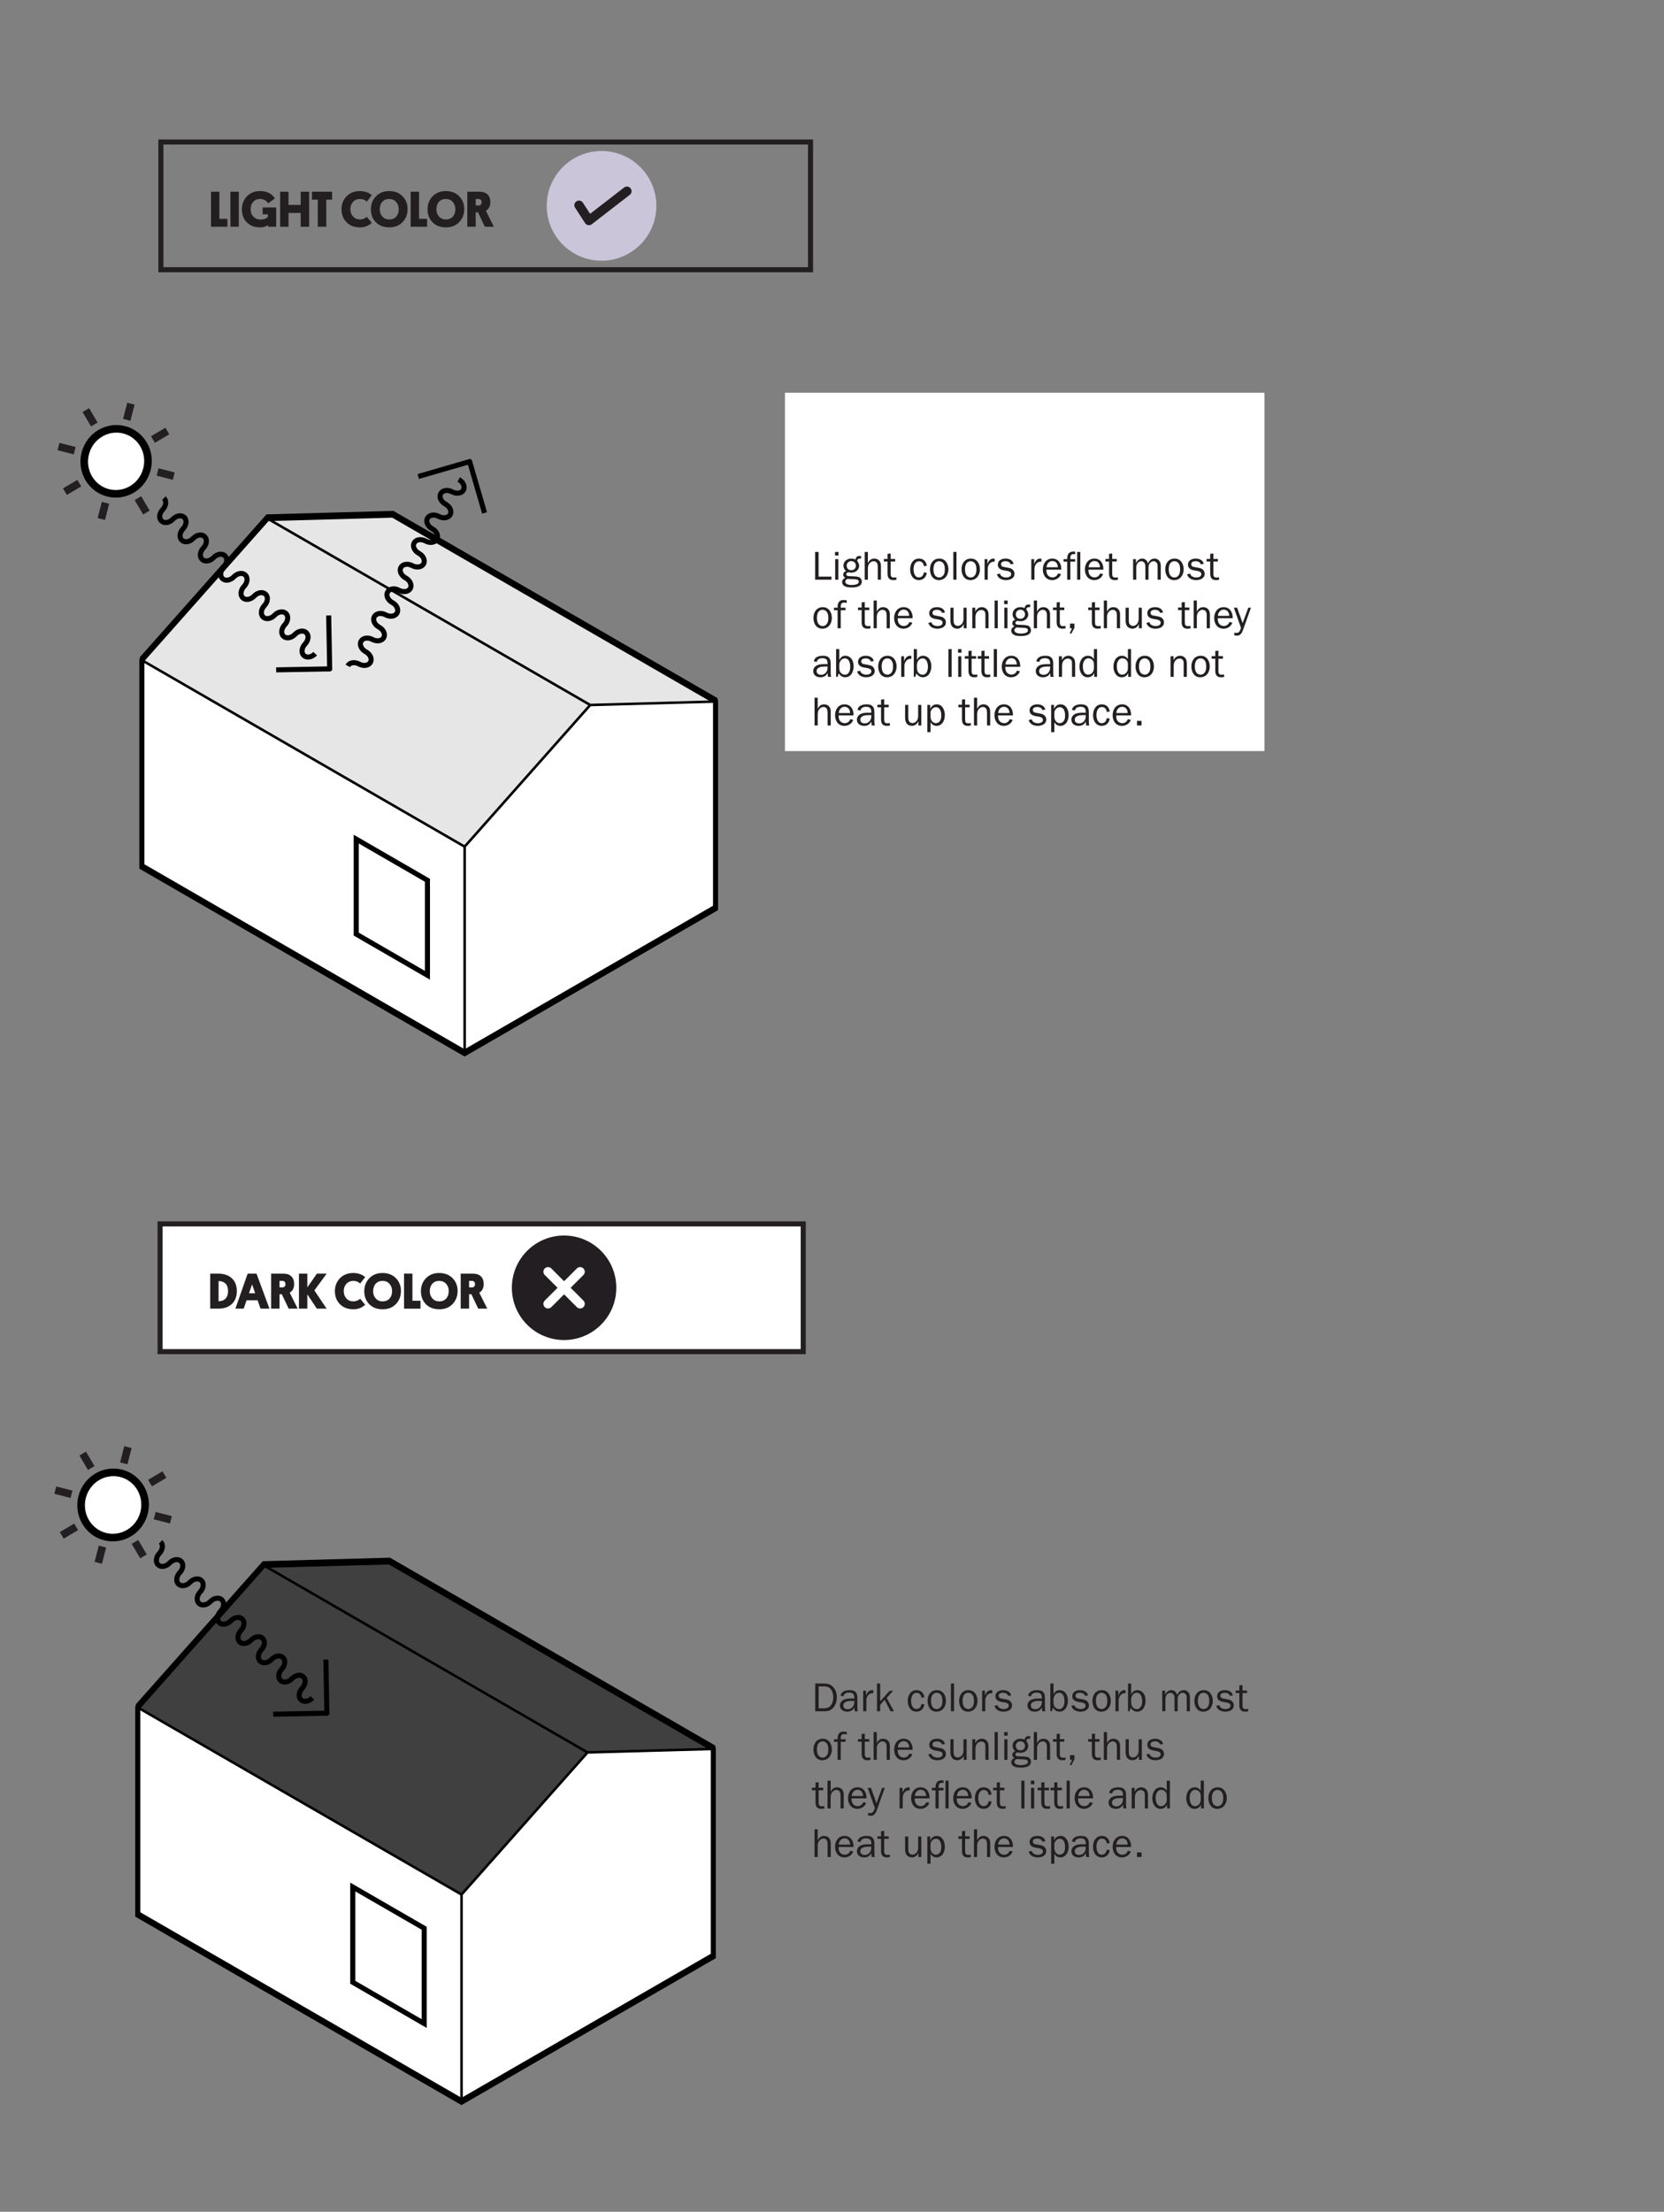<?xml version="1.0" encoding="UTF-8"?>
<svg xmlns="http://www.w3.org/2000/svg" xmlns:xlink="http://www.w3.org/1999/xlink" width="329pt" height="437pt" viewBox="0 0 329 437" version="1.2">
<rect x="0" y="0" width="329" height="437" fill="#808080" stroke="none"/>
<defs>
<g>
<symbol overflow="visible" id="glyph0-0">
<path style="stroke:none;" d="M 0 0 L 4 0 L 4 -5.594 L 0 -5.594 Z M 2 -3.156 L 0.641 -5.203 L 3.359 -5.203 Z M 2.234 -2.797 L 3.594 -4.844 L 3.594 -0.766 Z M 0.641 -0.406 L 2 -2.438 L 3.359 -0.406 Z M 0.406 -4.844 L 1.766 -2.797 L 0.406 -0.766 Z M 0.406 -4.844 "/>
</symbol>
<symbol overflow="visible" id="glyph0-1">
<path style="stroke:none;" d="M 0.688 0 L 2.641 0 C 3.391 0 3.953 -0.25 4.406 -0.875 C 4.797 -1.422 4.969 -2.094 4.969 -2.766 C 4.969 -3.469 4.781 -4.156 4.297 -4.719 C 3.781 -5.328 3.203 -5.484 2.422 -5.484 L 0.688 -5.484 Z M 1.375 -0.578 L 1.375 -4.906 L 2.375 -4.906 C 2.953 -4.906 3.391 -4.828 3.766 -4.359 C 4.125 -3.906 4.266 -3.312 4.266 -2.766 C 4.266 -2.266 4.141 -1.703 3.875 -1.281 C 3.516 -0.734 3.016 -0.578 2.375 -0.578 Z M 1.375 -0.578 "/>
</symbol>
<symbol overflow="visible" id="glyph0-2">
<path style="stroke:none;" d="M 3.141 -1.781 C 3.141 -1.062 2.625 -0.406 1.859 -0.406 C 1.406 -0.406 0.969 -0.609 0.969 -1.125 C 0.969 -1.953 1.984 -2.047 2.625 -2.047 L 3.141 -2.047 Z M 2.609 -2.516 C 2.109 -2.516 1.516 -2.5 1.062 -2.281 C 0.609 -2.078 0.297 -1.641 0.297 -1.156 C 0.297 -0.344 0.953 0.078 1.719 0.078 C 2.375 0.078 2.859 -0.172 3.141 -0.766 L 3.219 0 L 3.844 0 C 3.766 -0.266 3.75 -0.562 3.75 -0.859 L 3.75 -2.438 C 3.75 -2.891 3.75 -3.406 3.422 -3.766 C 3.109 -4.125 2.609 -4.172 2.172 -4.172 C 1.422 -4.172 0.531 -3.906 0.422 -3.062 L 1 -2.953 C 1.109 -3.516 1.594 -3.688 2.109 -3.688 C 2.828 -3.688 3.141 -3.406 3.141 -2.703 L 3.141 -2.516 Z M 2.609 -2.516 "/>
</symbol>
<symbol overflow="visible" id="glyph0-3">
<path style="stroke:none;" d="M 0.578 -4.062 L 0.578 0 L 1.203 0 L 1.203 -2.047 C 1.203 -2.375 1.234 -2.625 1.406 -2.922 C 1.625 -3.328 1.969 -3.562 2.453 -3.562 L 2.578 -3.562 L 2.578 -4.156 L 2.344 -4.172 C 1.688 -4.172 1.344 -3.656 1.156 -3.109 L 1.141 -3.109 L 1.141 -4.062 Z M 0.578 -4.062 "/>
</symbol>
<symbol overflow="visible" id="glyph0-4">
<path style="stroke:none;" d="M 3.938 0 L 2.5 -2.625 L 3.766 -4.047 L 3.094 -4.047 L 1.219 -1.969 L 1.219 -5.484 L 0.594 -5.484 L 0.594 0 L 1.219 0 L 1.219 -1.25 L 2.094 -2.266 L 3.266 0 Z M 3.938 0 "/>
</symbol>
<symbol overflow="visible" id="glyph0-5">
<path style="stroke:none;" d=""/>
</symbol>
<symbol overflow="visible" id="glyph0-6">
<path style="stroke:none;" d="M 2.984 -1.453 C 2.891 -0.891 2.594 -0.453 1.984 -0.453 C 1.141 -0.453 0.938 -1.422 0.938 -2.078 C 0.938 -2.75 1.172 -3.641 2.031 -3.641 C 2.609 -3.641 2.938 -3.188 2.984 -2.656 L 3.562 -2.766 C 3.438 -3.594 2.891 -4.172 2.016 -4.172 C 0.797 -4.172 0.266 -3.094 0.266 -2.031 C 0.266 -0.969 0.797 0.078 2 0.078 C 2.875 0.078 3.422 -0.516 3.562 -1.344 Z M 2.984 -1.453 "/>
</symbol>
<symbol overflow="visible" id="glyph0-7">
<path style="stroke:none;" d="M 0.344 -2.062 C 0.344 -0.984 0.875 0.078 2.094 0.078 C 3.328 0.078 3.984 -0.922 3.984 -2.062 C 3.984 -3.125 3.391 -4.172 2.203 -4.172 C 0.969 -4.172 0.344 -3.188 0.344 -2.062 Z M 1.031 -2.062 C 1.031 -2.391 1.078 -2.781 1.234 -3.078 C 1.406 -3.438 1.766 -3.656 2.156 -3.656 C 2.5 -3.656 2.844 -3.469 3.031 -3.172 C 3.234 -2.844 3.281 -2.453 3.281 -2.062 C 3.281 -1.719 3.25 -1.344 3.094 -1.031 C 2.891 -0.656 2.562 -0.438 2.156 -0.438 C 1.781 -0.438 1.438 -0.641 1.266 -0.953 C 1.094 -1.266 1.031 -1.703 1.031 -2.062 Z M 1.031 -2.062 "/>
</symbol>
<symbol overflow="visible" id="glyph0-8">
<path style="stroke:none;" d="M 1.266 0 L 1.266 -5.484 L 0.641 -5.484 L 0.641 0 Z M 1.266 0 "/>
</symbol>
<symbol overflow="visible" id="glyph0-9">
<path style="stroke:none;" d="M 0.344 -1.078 C 0.547 -0.25 1.344 0.078 2.125 0.078 C 2.922 0.078 3.812 -0.25 3.812 -1.172 C 3.812 -1.547 3.641 -1.875 3.328 -2.094 C 3.078 -2.266 2.781 -2.312 2.484 -2.375 L 1.891 -2.484 C 1.531 -2.531 1.156 -2.625 1.156 -3.078 C 1.156 -3.516 1.656 -3.656 2.031 -3.656 C 2.484 -3.656 2.906 -3.469 3.062 -3.031 L 3.641 -3.141 C 3.438 -3.891 2.766 -4.172 2.031 -4.172 C 1.281 -4.172 0.516 -3.812 0.516 -2.969 C 0.516 -2.25 1.078 -1.969 1.703 -1.844 L 2.375 -1.734 C 2.719 -1.656 3.156 -1.547 3.156 -1.109 C 3.156 -0.594 2.609 -0.438 2.172 -0.438 C 1.688 -0.438 1.047 -0.641 0.953 -1.203 Z M 0.344 -1.078 "/>
</symbol>
<symbol overflow="visible" id="glyph0-10">
<path style="stroke:none;" d="M 3.297 -1.984 C 3.297 -1.312 3.062 -0.422 2.234 -0.422 C 1.891 -0.422 1.547 -0.609 1.359 -0.891 C 1.188 -1.125 1.125 -1.438 1.125 -1.844 L 1.125 -2.344 C 1.125 -3.016 1.594 -3.656 2.234 -3.656 C 3.094 -3.656 3.297 -2.656 3.297 -1.984 Z M 1.031 -0.703 C 1.281 -0.234 1.75 0.078 2.281 0.078 C 3.484 0.078 3.969 -1.062 3.969 -2.094 C 3.969 -2.562 3.859 -3.109 3.594 -3.5 C 3.312 -3.906 2.844 -4.172 2.344 -4.172 C 1.766 -4.172 1.406 -3.875 1.156 -3.391 L 1.125 -3.391 L 1.125 -5.484 L 0.5 -5.484 L 0.5 0 L 0.797 0 Z M 1.031 -0.703 "/>
</symbol>
<symbol overflow="visible" id="glyph0-11">
<path style="stroke:none;" d="M 0.547 -4.062 L 0.547 0 L 1.172 0 L 1.172 -2.328 C 1.172 -2.656 1.203 -2.984 1.422 -3.25 C 1.578 -3.469 1.875 -3.656 2.156 -3.656 C 2.422 -3.656 2.688 -3.5 2.828 -3.266 C 2.953 -3.062 2.969 -2.797 2.969 -2.578 L 2.969 0 L 3.594 0 L 3.594 -2.188 C 3.594 -2.578 3.578 -2.875 3.812 -3.203 C 4 -3.469 4.281 -3.656 4.594 -3.656 C 4.875 -3.656 5.141 -3.5 5.281 -3.234 C 5.406 -2.984 5.391 -2.703 5.391 -2.422 L 5.391 0 L 6.016 0 L 6.016 -2.422 C 6.016 -2.797 6.031 -3.25 5.828 -3.578 C 5.609 -3.938 5.219 -4.172 4.797 -4.172 C 4.172 -4.172 3.719 -3.766 3.484 -3.203 C 3.359 -3.766 2.938 -4.172 2.344 -4.172 C 1.781 -4.172 1.344 -3.766 1.125 -3.281 L 1.109 -3.281 L 1.109 -4.062 Z M 0.547 -4.062 "/>
</symbol>
<symbol overflow="visible" id="glyph0-12">
<path style="stroke:none;" d="M 2.5 -0.469 L 2.016 -0.422 C 1.5 -0.422 1.375 -0.672 1.375 -1.141 L 1.375 -3.594 L 2.266 -3.594 L 2.266 -4.094 L 1.375 -4.094 L 1.375 -5.172 L 0.75 -5.109 L 0.75 -4.094 L 0.031 -4.094 L 0.031 -3.594 L 0.75 -3.594 L 0.75 -1.25 C 0.75 -0.438 1.016 0.078 1.891 0.078 L 2.5 0.031 Z M 2.5 -0.469 "/>
</symbol>
<symbol overflow="visible" id="glyph0-13">
<path style="stroke:none;" d="M 2.375 -4.062 L 1.422 -4.062 C 1.422 -4.578 1.406 -5.078 2.094 -5.078 C 2.266 -5.078 2.438 -5.047 2.609 -5.016 L 2.609 -5.516 C 2.344 -5.562 2.047 -5.578 1.875 -5.578 C 1.031 -5.578 0.766 -4.859 0.797 -4.062 L 0.078 -4.062 L 0.078 -3.562 L 0.797 -3.562 L 0.797 0 L 1.422 0 L 1.422 -3.562 L 2.375 -3.562 Z M 2.375 -4.062 "/>
</symbol>
<symbol overflow="visible" id="glyph0-14">
<path style="stroke:none;" d="M 3.766 0 L 3.766 -2.375 C 3.766 -2.812 3.797 -3.203 3.547 -3.594 C 3.312 -3.969 2.906 -4.172 2.469 -4.172 C 1.844 -4.172 1.469 -3.859 1.203 -3.312 L 1.188 -3.312 L 1.188 -5.484 L 0.562 -5.484 L 0.562 0 L 1.188 0 L 1.188 -2.094 C 1.188 -2.516 1.219 -2.891 1.5 -3.219 C 1.703 -3.469 2 -3.656 2.312 -3.656 C 2.641 -3.656 2.938 -3.484 3.047 -3.172 C 3.141 -2.938 3.141 -2.609 3.141 -2.375 L 3.141 0 Z M 3.766 0 "/>
</symbol>
<symbol overflow="visible" id="glyph0-15">
<path style="stroke:none;" d="M 3.297 -1.234 C 3.125 -0.75 2.734 -0.453 2.203 -0.453 C 1.781 -0.453 1.359 -0.688 1.172 -1.062 C 1.016 -1.375 1 -1.656 1 -1.984 L 3.953 -1.984 C 3.984 -3.109 3.438 -4.172 2.172 -4.172 C 0.953 -4.172 0.297 -3.156 0.297 -2.031 C 0.297 -0.891 0.922 0.078 2.156 0.078 C 2.938 0.078 3.641 -0.375 3.891 -1.109 Z M 1.031 -2.453 C 1.062 -3.094 1.5 -3.688 2.172 -3.688 C 2.891 -3.688 3.266 -3.125 3.266 -2.453 Z M 1.031 -2.453 "/>
</symbol>
<symbol overflow="visible" id="glyph0-16">
<path style="stroke:none;" d="M 3.75 -4.062 L 3.125 -4.062 L 3.125 -1.906 C 3.125 -1.516 3.062 -1.188 2.812 -0.875 C 2.594 -0.609 2.297 -0.469 1.969 -0.469 C 1.719 -0.469 1.438 -0.625 1.312 -0.844 C 1.188 -1.062 1.172 -1.359 1.172 -1.594 L 1.172 -4.062 L 0.547 -4.062 L 0.547 -1.594 C 0.547 -1.172 0.594 -0.719 0.875 -0.375 C 1.125 -0.062 1.516 0.078 1.906 0.078 C 2.469 0.078 2.953 -0.297 3.156 -0.812 L 3.172 -0.812 L 3.172 0 L 3.75 0 Z M 3.75 -4.062 "/>
</symbol>
<symbol overflow="visible" id="glyph0-17">
<path style="stroke:none;" d="M 1.141 -4.062 L 0.547 -4.062 L 0.547 0 L 1.172 0 L 1.172 -2.125 C 1.172 -2.531 1.234 -2.906 1.5 -3.219 C 1.719 -3.484 2.016 -3.625 2.344 -3.625 C 2.594 -3.625 2.891 -3.5 3.031 -3.266 C 3.156 -3.062 3.141 -2.75 3.141 -2.516 L 3.141 0 L 3.766 0 L 3.766 -2.25 C 3.766 -2.641 3.781 -3.188 3.578 -3.531 C 3.312 -3.953 2.906 -4.172 2.422 -4.172 C 1.844 -4.172 1.391 -3.812 1.156 -3.312 L 1.141 -3.312 Z M 1.141 -4.062 "/>
</symbol>
<symbol overflow="visible" id="glyph0-18">
<path style="stroke:none;" d="M 1.266 -4.062 L 0.641 -4.062 L 0.641 0 L 1.266 0 Z M 1.297 -5.484 L 0.609 -5.484 L 0.609 -4.781 L 1.297 -4.781 Z M 1.297 -5.484 "/>
</symbol>
<symbol overflow="visible" id="glyph0-19">
<path style="stroke:none;" d="M 0.359 -2.781 C 0.359 -2.344 0.531 -1.984 0.875 -1.719 C 0.547 -1.562 0.312 -1.391 0.312 -0.984 C 0.312 -0.688 0.484 -0.5 0.719 -0.344 C 0.328 -0.203 0.094 0.062 0.094 0.484 C 0.094 0.922 0.406 1.219 0.797 1.375 C 1.141 1.516 1.609 1.531 1.984 1.531 C 2.766 1.531 3.984 1.406 3.984 0.375 C 3.984 -0.031 3.75 -0.391 3.375 -0.531 C 3.047 -0.641 2.531 -0.656 2.172 -0.672 C 1.891 -0.688 1.5 -0.672 1.219 -0.734 C 1.047 -0.781 0.906 -0.891 0.906 -1.078 C 0.906 -1.281 1.156 -1.453 1.344 -1.453 C 1.5 -1.453 1.719 -1.391 1.891 -1.391 C 2.266 -1.391 2.625 -1.484 2.922 -1.703 C 3.234 -1.938 3.453 -2.312 3.453 -2.719 C 3.453 -3.094 3.297 -3.453 3.062 -3.719 C 3.125 -4.141 3.406 -4.188 3.781 -4.188 L 3.844 -4.188 L 3.828 -4.688 L 3.672 -4.703 C 3.125 -4.703 2.844 -4.562 2.734 -3.984 C 2.484 -4.109 2.188 -4.172 1.906 -4.172 C 1.094 -4.172 0.359 -3.656 0.359 -2.781 Z M 1 -2.781 C 1 -3.297 1.391 -3.672 1.906 -3.672 C 2.406 -3.672 2.812 -3.297 2.812 -2.781 C 2.812 -2.234 2.453 -1.875 1.906 -1.875 C 1.359 -1.875 1 -2.219 1 -2.781 Z M 0.719 0.391 C 0.719 0.109 0.906 -0.047 1.156 -0.156 C 1.594 -0.109 2.281 -0.109 2.531 -0.094 C 2.953 -0.078 3.391 0 3.391 0.391 C 3.391 0.641 3.266 0.766 3.047 0.875 C 2.766 1 2.297 1.047 1.984 1.047 C 1.578 1.047 0.719 0.953 0.719 0.391 Z M 0.719 0.391 "/>
</symbol>
<symbol overflow="visible" id="glyph0-20">
<path style="stroke:none;" d="M 1.703 -0.922 L 0.828 -0.922 L 0.828 0 L 1.234 0 L 0.766 1.031 L 1.109 1.031 L 1.703 -0.094 Z M 1.703 -0.922 "/>
</symbol>
<symbol overflow="visible" id="glyph0-21">
<path style="stroke:none;" d="M 3.406 -4.062 L 2.875 -4.062 L 1.766 -1.016 L 0.672 -4.062 L 0.031 -4.062 L 1.438 -0.078 C 1.266 0.406 1.156 0.922 0.516 0.922 C 0.391 0.922 0.234 0.906 0.109 0.875 L 0.109 1.375 C 0.25 1.422 0.406 1.453 0.562 1.453 C 0.922 1.453 1.141 1.406 1.391 1.141 C 1.609 0.906 1.703 0.688 1.812 0.391 Z M 3.406 -4.062 "/>
</symbol>
<symbol overflow="visible" id="glyph0-22">
<path style="stroke:none;" d="M 1.422 -4.062 C 1.406 -4.5 1.422 -5.062 2.031 -5.062 C 2.156 -5.062 2.25 -5.047 2.375 -5.031 L 2.375 -5.516 C 2.25 -5.547 2.125 -5.562 2.016 -5.562 C 1.062 -5.562 0.766 -4.875 0.797 -4.062 L 0.078 -4.062 L 0.078 -3.562 L 0.797 -3.562 L 0.797 0 L 1.422 0 L 1.422 -3.562 L 2.375 -3.562 L 2.375 -4.062 Z M 3.391 0 L 3.391 -5.484 L 2.766 -5.484 L 2.766 0 Z M 3.391 0 "/>
</symbol>
<symbol overflow="visible" id="glyph0-23">
<path style="stroke:none;" d="M 3.156 -1.766 C 3.156 -1.453 3.109 -1.188 2.922 -0.922 C 2.719 -0.641 2.391 -0.438 2.031 -0.438 C 1.156 -0.438 0.969 -1.438 0.969 -2.109 C 0.969 -2.469 1.031 -2.844 1.219 -3.156 C 1.391 -3.453 1.688 -3.672 2.047 -3.672 C 2.391 -3.672 2.75 -3.5 2.953 -3.219 C 3.125 -2.969 3.156 -2.688 3.156 -2.406 Z M 3.156 -3.516 C 2.875 -3.922 2.5 -4.172 1.984 -4.172 C 0.812 -4.172 0.297 -3.047 0.297 -2.031 C 0.297 -1.531 0.406 -1.031 0.688 -0.609 C 0.984 -0.172 1.391 0.078 1.922 0.078 C 2.531 0.078 2.938 -0.203 3.203 -0.719 L 3.219 -0.719 L 3.219 0 L 3.781 0 L 3.781 -5.484 L 3.156 -5.484 Z M 3.156 -3.516 "/>
</symbol>
<symbol overflow="visible" id="glyph0-24">
<path style="stroke:none;" d="M 3.375 -2.047 C 3.375 -1.688 3.344 -1.25 3.156 -0.938 C 2.984 -0.656 2.656 -0.453 2.312 -0.453 C 1.719 -0.453 1.25 -1.031 1.25 -1.719 L 1.25 -2.625 C 1.359 -3.125 1.766 -3.609 2.312 -3.609 C 3.156 -3.609 3.375 -2.703 3.375 -2.047 Z M 1.25 -0.641 C 1.531 -0.172 1.906 0.078 2.469 0.078 C 3.016 0.078 3.469 -0.234 3.75 -0.688 C 3.984 -1.094 4.078 -1.594 4.078 -2.062 C 4.078 -3.047 3.594 -4.172 2.469 -4.172 C 1.859 -4.172 1.422 -3.812 1.203 -3.281 L 1.188 -3.281 L 1.188 -4.062 L 0.625 -4.062 L 0.625 1.328 L 1.25 1.328 Z M 1.25 -0.641 "/>
</symbol>
<symbol overflow="visible" id="glyph0-25">
<path style="stroke:none;" d="M 1.688 -0.906 L 0.797 -0.906 L 0.797 0 L 1.688 0 Z M 1.688 -0.906 "/>
</symbol>
<symbol overflow="visible" id="glyph0-26">
<path style="stroke:none;" d="M 3.906 -0.609 L 1.359 -0.609 L 1.359 -5.484 L 0.672 -5.484 L 0.672 0 L 3.906 0 Z M 3.906 -0.609 "/>
</symbol>
<symbol overflow="visible" id="glyph1-0">
<path style="stroke:none;" d=""/>
</symbol>
<symbol overflow="visible" id="glyph1-1">
<path style="stroke:none;" d="M 3.656 0 L 0.406 0 L 0.406 -6.922 L 2.062 -6.922 L 2.062 -1.562 L 3.656 -1.562 Z M 3.656 0 "/>
</symbol>
<symbol overflow="visible" id="glyph1-2">
<path style="stroke:none;" d="M 2.062 -6.922 L 2.062 0 L 0.406 0 L 0.406 -6.922 Z M 2.062 -6.922 "/>
</symbol>
<symbol overflow="visible" id="glyph1-3">
<path style="stroke:none;" d="M 6.984 -3.812 L 6.984 0 L 5.375 0 L 5.375 -0.344 C 4.988 -0.031 4.461 0.125 3.797 0.125 C 2.723 0.125 1.852 -0.203 1.188 -0.859 C 0.531 -1.516 0.203 -2.383 0.203 -3.469 C 0.203 -4.457 0.531 -5.301 1.188 -6 C 1.852 -6.695 2.723 -7.047 3.797 -7.047 C 5.141 -7.047 6.117 -6.562 6.734 -5.594 L 5.406 -4.641 C 5.008 -5.203 4.469 -5.484 3.781 -5.484 C 3.227 -5.484 2.781 -5.297 2.438 -4.922 C 2.102 -4.547 1.938 -4.062 1.938 -3.469 C 1.938 -2.852 2.117 -2.359 2.484 -1.984 C 2.848 -1.609 3.312 -1.422 3.875 -1.422 C 4.52 -1.422 5.008 -1.598 5.344 -1.953 L 5.344 -2.453 L 4.312 -2.453 L 4.312 -3.812 Z M 6.984 -3.812 "/>
</symbol>
<symbol overflow="visible" id="glyph1-4">
<path style="stroke:none;" d="M 6.141 -6.922 L 6.141 0 L 4.469 0 L 4.469 -2.734 L 2.062 -2.734 L 2.062 0 L 0.406 0 L 0.406 -6.922 L 2.062 -6.922 L 2.062 -4.312 L 4.469 -4.312 L 4.469 -6.922 Z M 6.141 -6.922 "/>
</symbol>
<symbol overflow="visible" id="glyph1-5">
<path style="stroke:none;" d="M 4.141 -5.359 L 2.984 -5.359 L 2.984 0 L 1.312 0 L 1.312 -5.359 L 0.156 -5.359 L 0.156 -6.922 L 4.141 -6.922 Z M 4.141 -5.359 "/>
</symbol>
<symbol overflow="visible" id="glyph1-6">
<path style="stroke:none;" d=""/>
</symbol>
<symbol overflow="visible" id="glyph1-7">
<path style="stroke:none;" d="M 5.203 -1.953 L 6.188 -0.766 C 5.551 -0.172 4.781 0.125 3.875 0.125 C 2.75 0.125 1.852 -0.211 1.188 -0.891 C 0.531 -1.566 0.203 -2.422 0.203 -3.453 C 0.203 -4.473 0.535 -5.328 1.203 -6.016 C 1.879 -6.703 2.758 -7.047 3.844 -7.047 C 4.781 -7.047 5.562 -6.773 6.188 -6.234 L 5.203 -4.969 C 4.816 -5.312 4.375 -5.484 3.875 -5.484 C 3.281 -5.484 2.812 -5.289 2.469 -4.906 C 2.125 -4.531 1.953 -4.047 1.953 -3.453 C 1.953 -2.879 2.129 -2.398 2.484 -2.016 C 2.836 -1.629 3.301 -1.438 3.875 -1.438 C 4.352 -1.438 4.797 -1.609 5.203 -1.953 Z M 5.203 -1.953 "/>
</symbol>
<symbol overflow="visible" id="glyph1-8">
<path style="stroke:none;" d="M 0.203 -3.453 C 0.203 -4.473 0.535 -5.328 1.203 -6.016 C 1.867 -6.703 2.734 -7.047 3.797 -7.047 C 4.898 -7.047 5.785 -6.707 6.453 -6.031 C 7.117 -5.363 7.453 -4.516 7.453 -3.484 C 7.453 -2.453 7.117 -1.594 6.453 -0.906 C 5.797 -0.219 4.926 0.125 3.844 0.125 C 2.738 0.125 1.852 -0.207 1.188 -0.875 C 0.531 -1.551 0.203 -2.41 0.203 -3.453 Z M 1.953 -3.453 C 1.953 -2.879 2.125 -2.398 2.469 -2.016 C 2.812 -1.629 3.266 -1.438 3.828 -1.438 C 4.41 -1.438 4.867 -1.625 5.203 -2 C 5.535 -2.383 5.703 -2.867 5.703 -3.453 C 5.703 -4.035 5.531 -4.52 5.188 -4.906 C 4.852 -5.289 4.395 -5.484 3.812 -5.484 C 3.227 -5.484 2.77 -5.289 2.438 -4.906 C 2.113 -4.531 1.953 -4.047 1.953 -3.453 Z M 1.953 -3.453 "/>
</symbol>
<symbol overflow="visible" id="glyph1-9">
<path style="stroke:none;" d="M 4.953 -4.859 C 4.953 -4.078 4.66 -3.508 4.078 -3.156 L 5.656 0 L 3.875 0 L 2.516 -2.844 L 2.062 -2.844 L 2.062 0 L 0.406 0 L 0.406 -6.922 L 2.781 -6.922 C 3.5 -6.922 4.039 -6.738 4.406 -6.375 C 4.77 -6.02 4.953 -5.516 4.953 -4.859 Z M 2.641 -5.484 L 2.062 -5.484 L 2.062 -4.203 L 2.641 -4.203 C 2.828 -4.203 2.973 -4.258 3.078 -4.375 C 3.18 -4.488 3.234 -4.645 3.234 -4.844 C 3.234 -5.039 3.18 -5.195 3.078 -5.312 C 2.973 -5.426 2.828 -5.484 2.641 -5.484 Z M 2.641 -5.484 "/>
</symbol>
<symbol overflow="visible" id="glyph1-10">
<path style="stroke:none;" d="M 0.406 -6.922 L 1.984 -6.922 C 3.129 -6.922 4.031 -6.613 4.688 -6 C 5.344 -5.395 5.672 -4.551 5.672 -3.469 C 5.672 -2.395 5.344 -1.547 4.688 -0.922 C 4.031 -0.305 3.129 0 1.984 0 L 0.406 0 Z M 2.062 -5.453 L 2.062 -1.469 C 2.633 -1.457 3.086 -1.625 3.422 -1.969 C 3.766 -2.312 3.938 -2.812 3.938 -3.469 C 3.938 -4.125 3.77 -4.617 3.438 -4.953 C 3.102 -5.285 2.645 -5.453 2.062 -5.453 Z M 2.062 -5.453 "/>
</symbol>
<symbol overflow="visible" id="glyph1-11">
<path style="stroke:none;" d="M 4.891 0 L 4.312 -1.656 L 2.125 -1.656 L 1.562 0 L -0.078 0 L 2.344 -6.922 L 4.094 -6.922 L 6.656 0 Z M 3.219 -4.797 L 2.609 -3.047 L 3.828 -3.047 Z M 3.219 -4.797 "/>
</symbol>
<symbol overflow="visible" id="glyph1-12">
<path style="stroke:none;" d="M 2.062 -6.922 L 2.062 -4.203 L 3.953 -6.922 L 5.891 -6.922 L 3.453 -3.609 L 5.875 0 L 3.938 0 L 2.062 -2.828 L 2.062 0 L 0.406 0 L 0.406 -6.922 Z M 2.062 -6.922 "/>
</symbol>
</g>
<filter id="alpha" filterUnits="objectBoundingBox" x="0%" y="0%" width="100%" height="100%">
  <feColorMatrix type="matrix" in="SourceGraphic" values="0 0 0 0 1 0 0 0 0 1 0 0 0 0 1 0 0 0 1 0"/>
</filter>
<mask id="mask0">
  <g filter="url(#alpha)">
<rect x="0" y="0" width="699" height="437" style="fill:rgb(0%,0%,0%);fill-opacity:0.75;stroke:none;"/>
  </g>
</mask>
<clipPath id="clip1">
  <rect x="0" y="0" width="117" height="69"/>
</clipPath>
<g id="surface5" clip-path="url(#clip1)">
<path style=" stroke:none;fill-rule:nonzero;fill:rgb(0%,0%,0%);fill-opacity:1;" d="M 90.164 39.227 L 65.25 67.309 L 1.184 30.32 L 26.098 1.785 L 51.012 1.551 L 115.082 38.09 L 115.082 38.539 Z M 90.164 39.227 "/>
</g>
<mask id="mask1">
  <g filter="url(#alpha)">
<rect x="0" y="0" width="699" height="437" style="fill:rgb(0%,0%,0%);fill-opacity:0.1;stroke:none;"/>
  </g>
</mask>
<clipPath id="clip2">
  <rect x="0" y="0" width="116" height="69"/>
</clipPath>
<g id="surface8" clip-path="url(#clip2)">
<path style=" stroke:none;fill-rule:nonzero;fill:rgb(0%,0%,0%);fill-opacity:1;" d="M 89.699 39.277 L 64.863 67.27 L 1 30.398 L 25.836 1.957 L 50.672 1.723 L 114.531 38.145 L 114.531 38.594 Z M 89.699 39.277 "/>
</g>
</defs>
<g id="surface1">
<path style="fill-rule:nonzero;fill:rgb(100%,100%,100%);fill-opacity:1;stroke-width:1;stroke-linecap:butt;stroke-linejoin:miter;stroke:rgb(0%,0%,0%);stroke-opacity:1;stroke-miterlimit:10;" d="M 0.001 0 L -24.89 -28.054 L -24.89 -69.109 L 39.114 -106.058 L 88.899 -77.32 L 88.899 -36.265 L 24.892 0.684 Z M 0.001 0 " transform="matrix(1,0,0,-1,52.128,309.289)"/>
<path style="fill:none;stroke-width:0.5;stroke-linecap:butt;stroke-linejoin:miter;stroke:rgb(0%,0%,0%);stroke-opacity:1;stroke-miterlimit:10;" d="M -0.002 -0.002 L -0.002 -41.091 M -0.002 -0.002 L 24.912 28.077 M 24.912 28.077 L -39.146 65.061 M -64.06 36.983 L -0.002 -0.002 M 24.912 28.077 L 49.823 28.764 " transform="matrix(1,0,0,-1,91.256,374.319)"/>
<path style="fill:none;stroke-width:1;stroke-linecap:butt;stroke-linejoin:miter;stroke:rgb(0%,0%,0%);stroke-opacity:1;stroke-miterlimit:10;" d="M -0.001 -0.002 L -0.001 -18.83 L 14.128 -26.99 L 14.128 -8.162 Z M -0.001 -0.002 " transform="matrix(1,0,0,-1,69.747,372.826)"/>
<path style="fill:none;stroke-width:0.75;stroke-linecap:butt;stroke-linejoin:miter;stroke:rgb(0%,0%,0%);stroke-opacity:1;stroke-miterlimit:10;" d="M 0.001 -0.002 L -24.898 -28.06 L -24.898 -69.127 L 39.126 -106.088 L 88.919 -77.342 L 88.919 -36.275 L 24.895 0.686 Z M 0.001 -0.002 " transform="matrix(1,0,0,-1,52.12,308.826)"/>
<use xlink:href="#surface5" transform="matrix(1,0,0,1,26,307)" mask="url(#mask0)"/>
<path style="fill:none;stroke-width:1.5;stroke-linecap:butt;stroke-linejoin:miter;stroke:rgb(14%,12%,12.999%);stroke-opacity:1;stroke-miterlimit:10;" d="M 0.002 -0.001 L 0.826 3.21 M -5.041 -19.653 L -4.217 -16.442 M -10.33 -6.11 L -13.537 -5.29 M 9.322 -11.153 L 6.111 -10.329 M -6.432 -0.919 L -8.119 1.937 M 3.9 -18.376 L 2.213 -15.524 M -9.412 -12.544 L -12.264 -14.227 M 8.049 -2.212 L 5.193 -3.899 " transform="matrix(1,0,0,-1,24.471,289.128)"/>
<path style="fill:none;stroke-width:1;stroke-linecap:butt;stroke-linejoin:miter;stroke:rgb(0%,0%,0%);stroke-opacity:1;stroke-miterlimit:10;" d="M 0.002 0 C -0.69 -0.726 -1.697 -0.89 -2.256 -0.363 C -2.815 0.164 -2.705 1.176 -2.018 1.903 C -1.326 2.633 -1.221 3.645 -1.776 4.172 C -2.334 4.699 -3.342 4.535 -4.033 3.809 C -4.725 3.082 -5.733 2.918 -6.291 3.446 C -6.846 3.973 -6.74 4.985 -6.049 5.711 C -5.362 6.442 -5.252 7.453 -5.811 7.981 C -6.365 8.508 -7.377 8.344 -8.065 7.617 C -8.756 6.891 -9.768 6.727 -10.322 7.254 C -10.881 7.781 -10.772 8.793 -10.084 9.524 C -9.393 10.25 -9.287 11.266 -9.842 11.789 C -10.401 12.317 -11.408 12.153 -12.1 11.426 C -12.787 10.699 -13.799 10.535 -14.358 11.063 C -14.912 11.59 -14.807 12.606 -14.115 13.332 C -13.428 14.059 -13.319 15.074 -13.877 15.598 C -14.432 16.125 -15.444 15.961 -16.135 15.235 C -16.822 14.508 -17.83 14.344 -18.389 14.871 C -18.947 15.399 -18.838 16.41 -18.151 17.141 C -17.459 17.867 -17.354 18.879 -17.908 19.406 C -18.467 19.934 -19.475 19.77 -20.166 19.043 C -20.858 18.317 -21.865 18.153 -22.42 18.68 C -22.979 19.207 -22.873 20.223 -22.182 20.949 C -21.49 21.676 -21.385 22.692 -21.944 23.215 C -22.498 23.742 -23.51 23.578 -24.197 22.852 C -24.889 22.125 -25.897 21.961 -26.455 22.489 C -27.014 23.016 -26.904 24.031 -26.217 24.758 C -25.526 25.485 -25.416 26.5 -25.975 27.024 C -26.533 27.551 -27.541 27.391 -28.233 26.66 C -28.92 25.934 -29.932 25.774 -30.49 26.297 C -31.045 26.824 -30.94 27.84 -30.248 28.567 C -29.561 29.293 -29.451 30.309 -30.01 30.832 M -7.744 -3.211 L 2.861 -3.011 L 2.869 -3.004 L 2.67 7.578 M 28.471 34.524 C 29.353 34.047 29.771 33.117 29.408 32.446 C 29.045 31.77 28.037 31.61 27.15 32.082 C 26.267 32.559 25.26 32.399 24.892 31.727 C 24.529 31.051 24.951 30.121 25.834 29.645 C 26.717 29.168 27.138 28.242 26.775 27.567 C 26.412 26.895 25.4 26.731 24.517 27.207 C 23.635 27.684 22.623 27.52 22.26 26.848 C 21.896 26.172 22.314 25.242 23.201 24.77 C 24.084 24.293 24.502 23.364 24.138 22.688 C 23.775 22.016 22.767 21.856 21.881 22.328 C 20.998 22.805 19.99 22.645 19.627 21.969 C 19.26 21.293 19.681 20.364 20.564 19.891 C 21.447 19.414 21.869 18.485 21.506 17.813 C 21.142 17.137 20.131 16.977 19.248 17.449 C 18.365 17.926 17.353 17.766 16.99 17.09 C 16.627 16.418 17.049 15.489 17.931 15.012 C 18.814 14.535 19.232 13.61 18.869 12.934 C 18.506 12.258 17.498 12.098 16.611 12.574 C 15.728 13.047 14.721 12.887 14.357 12.215 C 13.99 11.539 14.412 10.61 15.295 10.133 C 16.178 9.66 16.599 8.731 16.236 8.055 C 15.873 7.383 14.861 7.223 13.978 7.696 C 13.096 8.172 12.088 8.008 11.721 7.336 C 11.357 6.66 11.779 5.731 12.662 5.258 C 13.545 4.781 13.967 3.852 13.599 3.18 C 13.236 2.504 12.228 2.344 11.346 2.817 C 10.463 3.293 9.451 3.133 9.088 2.457 C 8.724 1.785 9.142 0.856 10.025 0.379 C 10.912 -0.097 11.33 -1.023 10.967 -1.699 C 10.603 -2.375 9.592 -2.535 8.709 -2.058 C 7.826 -1.586 6.814 -1.746 6.451 -2.418 M 33.596 27.899 L 30.638 38.063 L 30.627 38.071 L 20.439 35.121 M 166.779 0 C 166.092 -0.726 165.084 -0.89 164.525 -0.363 C 163.967 0.164 164.076 1.176 164.763 1.903 C 165.455 2.633 165.56 3.645 165.006 4.172 C 164.447 4.699 163.439 4.535 162.748 3.809 C 162.056 3.082 161.049 2.918 160.49 3.446 C 159.935 3.973 160.041 4.985 160.732 5.711 C 161.42 6.442 161.529 7.453 160.971 7.981 C 160.416 8.508 159.404 8.344 158.717 7.617 C 158.025 6.891 157.017 6.727 156.459 7.254 C 155.9 7.781 156.01 8.793 156.697 9.524 C 157.388 10.25 157.494 11.266 156.939 11.789 C 156.381 12.317 155.373 12.153 154.681 11.426 C 153.99 10.699 152.982 10.535 152.424 11.063 C 151.869 11.59 151.974 12.606 152.666 13.332 C 153.353 14.059 153.463 15.074 152.904 15.598 C 152.349 16.125 151.338 15.961 150.646 15.235 C 149.959 14.508 148.947 14.344 148.392 14.871 C 147.834 15.399 147.943 16.41 148.631 17.141 C 149.322 17.867 149.428 18.879 148.873 19.406 C 148.314 19.934 147.306 19.77 146.615 19.043 C 145.924 18.317 144.916 18.153 144.357 18.68 C 143.803 19.207 143.908 20.223 144.599 20.949 C 145.291 21.676 145.396 22.692 144.838 23.215 C 144.279 23.742 143.271 23.578 142.584 22.852 C 141.892 22.125 140.885 21.961 140.326 22.489 C 139.767 23.016 139.877 24.031 140.564 24.758 C 141.256 25.485 141.361 26.5 140.806 27.024 C 140.248 27.551 139.24 27.391 138.549 26.66 C 137.857 25.934 136.849 25.774 136.291 26.297 C 135.736 26.824 135.842 27.84 136.533 28.567 C 137.221 29.293 137.33 30.309 136.771 30.832 M 159.037 -3.211 L 169.642 -3.011 L 169.65 -3.004 L 169.451 7.578 " transform="matrix(1,0,0,-1,-105.021,335.477)"/>
<g style="fill:rgb(13.73%,12.16%,12.549%);fill-opacity:1;">
  <use xlink:href="#glyph0-1" x="160.488" y="338.107"/>
  <use xlink:href="#glyph0-2" x="165.768" y="338.107"/>
  <use xlink:href="#glyph0-3" x="170.088" y="338.107"/>
</g>
<g style="fill:rgb(13.73%,12.16%,12.549%);fill-opacity:1;">
  <use xlink:href="#glyph0-4" x="172.808" y="338.107"/>
  <use xlink:href="#glyph0-5" x="176.808" y="338.107"/>
  <use xlink:href="#glyph0-6" x="179.208" y="338.107"/>
  <use xlink:href="#glyph0-7" x="183.048" y="338.107"/>
  <use xlink:href="#glyph0-8" x="187.368" y="338.107"/>
  <use xlink:href="#glyph0-7" x="189.288" y="338.107"/>
  <use xlink:href="#glyph0-3" x="193.608" y="338.107"/>
</g>
<g style="fill:rgb(13.73%,12.16%,12.549%);fill-opacity:1;">
  <use xlink:href="#glyph0-9" x="196.288" y="338.107"/>
  <use xlink:href="#glyph0-5" x="200.448" y="338.107"/>
  <use xlink:href="#glyph0-2" x="202.848" y="338.107"/>
  <use xlink:href="#glyph0-10" x="207.168" y="338.107"/>
  <use xlink:href="#glyph0-9" x="211.488" y="338.107"/>
  <use xlink:href="#glyph0-7" x="215.648" y="338.107"/>
  <use xlink:href="#glyph0-3" x="219.968" y="338.107"/>
  <use xlink:href="#glyph0-10" x="222.528" y="338.107"/>
  <use xlink:href="#glyph0-5" x="226.848" y="338.107"/>
  <use xlink:href="#glyph0-11" x="229.248" y="338.107"/>
  <use xlink:href="#glyph0-7" x="235.808" y="338.107"/>
  <use xlink:href="#glyph0-9" x="240.128" y="338.107"/>
  <use xlink:href="#glyph0-12" x="244.288" y="338.107"/>
  <use xlink:href="#glyph0-5" x="246.848" y="338.107"/>
</g>
<g style="fill:rgb(13.73%,12.16%,12.549%);fill-opacity:1;">
  <use xlink:href="#glyph0-7" x="160.488" y="347.707"/>
  <use xlink:href="#glyph0-13" x="164.808" y="347.707"/>
  <use xlink:href="#glyph0-5" x="167.208" y="347.707"/>
  <use xlink:href="#glyph0-12" x="169.608" y="347.707"/>
  <use xlink:href="#glyph0-14" x="172.168" y="347.707"/>
  <use xlink:href="#glyph0-15" x="176.488" y="347.707"/>
  <use xlink:href="#glyph0-5" x="180.808" y="347.707"/>
  <use xlink:href="#glyph0-9" x="183.208" y="347.707"/>
  <use xlink:href="#glyph0-16" x="187.368" y="347.707"/>
  <use xlink:href="#glyph0-17" x="191.688" y="347.707"/>
  <use xlink:href="#glyph0-8" x="196.008" y="347.707"/>
  <use xlink:href="#glyph0-18" x="197.928" y="347.707"/>
  <use xlink:href="#glyph0-19" x="199.848" y="347.707"/>
  <use xlink:href="#glyph0-14" x="203.848" y="347.707"/>
  <use xlink:href="#glyph0-12" x="208.168" y="347.707"/>
  <use xlink:href="#glyph0-20" x="210.728" y="347.707"/>
</g>
<g style="fill:rgb(13.73%,12.16%,12.549%);fill-opacity:1;">
  <use xlink:href="#glyph0-5" x="212.727" y="347.707"/>
  <use xlink:href="#glyph0-12" x="215.127" y="347.707"/>
  <use xlink:href="#glyph0-14" x="217.687" y="347.707"/>
  <use xlink:href="#glyph0-16" x="222.007" y="347.707"/>
  <use xlink:href="#glyph0-9" x="226.327" y="347.707"/>
  <use xlink:href="#glyph0-5" x="230.487" y="347.707"/>
</g>
<g style="fill:rgb(13.73%,12.16%,12.549%);fill-opacity:1;">
  <use xlink:href="#glyph0-12" x="160.488" y="357.307"/>
  <use xlink:href="#glyph0-14" x="163.048" y="357.307"/>
  <use xlink:href="#glyph0-15" x="167.368" y="357.307"/>
</g>
<g style="fill:rgb(13.73%,12.16%,12.549%);fill-opacity:1;">
  <use xlink:href="#glyph0-21" x="171.528" y="357.307"/>
  <use xlink:href="#glyph0-5" x="174.888" y="357.307"/>
  <use xlink:href="#glyph0-3" x="177.288" y="357.307"/>
  <use xlink:href="#glyph0-15" x="179.848" y="357.307"/>
  <use xlink:href="#glyph0-22" x="184.168" y="357.307"/>
  <use xlink:href="#glyph0-15" x="188.168" y="357.307"/>
  <use xlink:href="#glyph0-6" x="192.488" y="357.307"/>
  <use xlink:href="#glyph0-12" x="196.328" y="357.307"/>
  <use xlink:href="#glyph0-5" x="198.888" y="357.307"/>
  <use xlink:href="#glyph0-8" x="201.288" y="357.307"/>
  <use xlink:href="#glyph0-18" x="203.208" y="357.307"/>
  <use xlink:href="#glyph0-12" x="205.128" y="357.307"/>
  <use xlink:href="#glyph0-12" x="207.688" y="357.307"/>
  <use xlink:href="#glyph0-8" x="210.248" y="357.307"/>
  <use xlink:href="#glyph0-15" x="212.168" y="357.307"/>
  <use xlink:href="#glyph0-5" x="216.488" y="357.307"/>
  <use xlink:href="#glyph0-2" x="218.888" y="357.307"/>
  <use xlink:href="#glyph0-17" x="223.208" y="357.307"/>
  <use xlink:href="#glyph0-23" x="227.528" y="357.307"/>
  <use xlink:href="#glyph0-5" x="231.848" y="357.307"/>
  <use xlink:href="#glyph0-23" x="234.248" y="357.307"/>
  <use xlink:href="#glyph0-7" x="238.568" y="357.307"/>
  <use xlink:href="#glyph0-5" x="242.888" y="357.307"/>
</g>
<g style="fill:rgb(13.73%,12.16%,12.549%);fill-opacity:1;">
  <use xlink:href="#glyph0-14" x="160.488" y="366.907"/>
  <use xlink:href="#glyph0-15" x="164.808" y="366.907"/>
  <use xlink:href="#glyph0-2" x="169.128" y="366.907"/>
  <use xlink:href="#glyph0-12" x="173.448" y="366.907"/>
  <use xlink:href="#glyph0-5" x="176.008" y="366.907"/>
  <use xlink:href="#glyph0-16" x="178.408" y="366.907"/>
  <use xlink:href="#glyph0-24" x="182.728" y="366.907"/>
  <use xlink:href="#glyph0-5" x="187.048" y="366.907"/>
  <use xlink:href="#glyph0-12" x="189.448" y="366.907"/>
  <use xlink:href="#glyph0-14" x="192.008" y="366.907"/>
  <use xlink:href="#glyph0-15" x="196.328" y="366.907"/>
  <use xlink:href="#glyph0-5" x="200.648" y="366.907"/>
  <use xlink:href="#glyph0-9" x="203.048" y="366.907"/>
  <use xlink:href="#glyph0-24" x="207.208" y="366.907"/>
  <use xlink:href="#glyph0-2" x="211.528" y="366.907"/>
  <use xlink:href="#glyph0-6" x="215.848" y="366.907"/>
  <use xlink:href="#glyph0-15" x="219.688" y="366.907"/>
  <use xlink:href="#glyph0-25" x="224.008" y="366.907"/>
</g>
<g style="fill:rgb(13.73%,12.16%,12.549%);fill-opacity:1;">
  <use xlink:href="#glyph1-1" x="41.312" y="44.8"/>
  <use xlink:href="#glyph1-2" x="45.152" y="44.8"/>
  <use xlink:href="#glyph1-3" x="47.622" y="44.8"/>
  <use xlink:href="#glyph1-4" x="54.982" y="44.8"/>
  <use xlink:href="#glyph1-5" x="61.522" y="44.8"/>
  <use xlink:href="#glyph1-6" x="65.822" y="44.8"/>
  <use xlink:href="#glyph1-7" x="67.322" y="44.8"/>
</g>
<g style="fill:rgb(13.73%,12.16%,12.549%);fill-opacity:1;">
  <use xlink:href="#glyph1-8" x="73.132" y="44.8"/>
  <use xlink:href="#glyph1-1" x="80.792" y="44.8"/>
</g>
<g style="fill:rgb(13.73%,12.16%,12.549%);fill-opacity:1;">
  <use xlink:href="#glyph1-8" x="84.331" y="44.8"/>
  <use xlink:href="#glyph1-9" x="91.991" y="44.8"/>
</g>
<path style="fill:none;stroke-width:1;stroke-linecap:butt;stroke-linejoin:miter;stroke:rgb(13.73%,12.16%,12.549%);stroke-opacity:1;stroke-miterlimit:4;" d="M 891.812 482.707 L 1020.254 482.707 L 1020.254 507.941 L 891.812 507.941 Z M 891.812 482.707 " transform="matrix(1,0,0,-1,-860,536)"/>
<path style=" stroke:none;fill-rule:nonzero;fill:rgb(100%,100%,100%);fill-opacity:1;" d="M 31.652 267.055 L 158.812 267.055 L 158.812 241.82 L 31.652 241.82 Z M 31.652 267.055 "/>
<g style="fill:rgb(13.73%,12.16%,12.549%);fill-opacity:1;">
  <use xlink:href="#glyph1-10" x="41.152" y="258.563"/>
</g>
<g style="fill:rgb(13.73%,12.16%,12.549%);fill-opacity:1;">
  <use xlink:href="#glyph1-11" x="46.622" y="258.563"/>
  <use xlink:href="#glyph1-9" x="53.202" y="258.563"/>
</g>
<g style="fill:rgb(13.73%,12.16%,12.549%);fill-opacity:1;">
  <use xlink:href="#glyph1-12" x="58.702" y="258.563"/>
  <use xlink:href="#glyph1-6" x="64.512" y="258.563"/>
  <use xlink:href="#glyph1-7" x="66.012" y="258.563"/>
</g>
<g style="fill:rgb(13.73%,12.16%,12.549%);fill-opacity:1;">
  <use xlink:href="#glyph1-8" x="71.822" y="258.563"/>
  <use xlink:href="#glyph1-1" x="79.482" y="258.563"/>
</g>
<g style="fill:rgb(13.73%,12.16%,12.549%);fill-opacity:1;">
  <use xlink:href="#glyph1-8" x="83.022" y="258.563"/>
  <use xlink:href="#glyph1-9" x="90.682" y="258.563"/>
</g>
<path style="fill:none;stroke-width:1;stroke-linecap:butt;stroke-linejoin:miter;stroke:rgb(13.73%,12.16%,12.549%);stroke-opacity:1;stroke-miterlimit:4;" d="M 891.652 268.945 L 1018.812 268.945 L 1018.812 294.18 L 891.652 294.18 Z M 891.652 268.945 " transform="matrix(1,0,0,-1,-860,536)"/>
<path style=" stroke:none;fill-rule:nonzero;fill:rgb(79.588%,77.267%,85.132%);fill-opacity:1;" d="M 129.773 40.676 C 129.773 46.66 124.918 51.512 118.934 51.512 C 112.949 51.512 108.098 46.66 108.098 40.676 C 108.098 34.691 112.949 29.84 118.934 29.84 C 124.918 29.84 129.773 34.691 129.773 40.676 "/>
<path style="fill:none;stroke-width:1.832;stroke-linecap:round;stroke-linejoin:round;stroke:rgb(14%,12%,12.999%);stroke-opacity:1;stroke-miterlimit:10;" d="M 0 0 L 1.969 -3.031 L 9.477 2.774 " transform="matrix(1,0,0,-1,114.477,40.547)"/>
<path style="fill-rule:nonzero;fill:rgb(100%,100%,100%);fill-opacity:1;stroke-width:1;stroke-linecap:butt;stroke-linejoin:miter;stroke:rgb(0%,0%,0%);stroke-opacity:1;stroke-miterlimit:10;" d="M -0 -0.001 L -24.813 -27.962 L -24.813 -68.883 L 38.988 -105.712 L 88.609 -77.067 L 88.609 -36.145 L 24.812 0.683 Z M -0 -0.001 " transform="matrix(1,0,0,-1,52.867,102.46)"/>
<path style="fill:none;stroke-width:0.5;stroke-linecap:butt;stroke-linejoin:miter;stroke:rgb(0%,0%,0%);stroke-opacity:1;stroke-miterlimit:10;" d="M -0.001 -0.002 L -0.001 -40.959 M -0.001 -0.002 L 24.831 27.987 M 24.831 27.987 L -39.021 64.85 M -63.853 36.862 L -0.001 -0.002 M 24.831 27.987 L 49.663 28.67 " transform="matrix(1,0,0,-1,91.869,167.28)"/>
<path style="fill:none;stroke-width:1;stroke-linecap:butt;stroke-linejoin:miter;stroke:rgb(0%,0%,0%);stroke-opacity:1;stroke-miterlimit:10;" d="M -0.001 0.001 L -0.001 -18.764 L 14.081 -26.901 L 14.081 -8.135 Z M -0.001 0.001 " transform="matrix(1,0,0,-1,70.431,165.794)"/>
<path style="fill:none;stroke-width:0.75;stroke-linecap:butt;stroke-linejoin:miter;stroke:rgb(0%,0%,0%);stroke-opacity:1;stroke-miterlimit:10;" d="M -0 -0.002 L -24.816 -27.97 L -24.816 -68.904 L 38.996 -105.744 L 88.633 -77.091 L 88.633 -36.158 L 24.816 0.682 Z M -0 -0.002 " transform="matrix(1,0,0,-1,52.859,101.998)"/>
<use xlink:href="#surface8" transform="matrix(1,0,0,1,27,100)" mask="url(#mask1)"/>
<path style=" stroke:none;fill-rule:nonzero;fill:rgb(100%,100%,100%);fill-opacity:1;" d="M 16.863 89.582 C 17.746 86.145 21.188 84.059 24.555 84.922 C 27.922 85.785 29.938 89.273 29.055 92.711 C 28.176 96.152 24.73 98.238 21.363 97.375 C 17.996 96.512 15.98 93.023 16.863 89.582 "/>
<path style="fill:none;stroke-width:1.5;stroke-linecap:butt;stroke-linejoin:miter;stroke:rgb(0%,0%,0%);stroke-opacity:1;stroke-miterlimit:10;" d="M 0.001 0.001 C 0.884 3.439 4.325 5.525 7.692 4.661 C 11.06 3.798 13.075 0.31 12.192 -3.128 C 11.314 -6.569 7.868 -8.655 4.501 -7.792 C 1.134 -6.929 -0.882 -3.44 0.001 0.001 Z M 0.001 0.001 " transform="matrix(1,0,0,-1,16.862,89.583)"/>
<path style="fill:none;stroke-width:1.5;stroke-linecap:butt;stroke-linejoin:miter;stroke:rgb(14%,12%,12.999%);stroke-opacity:1;stroke-miterlimit:10;" d="M 0.001 0.001 L 0.822 3.2 M -5.026 -19.589 L -4.206 -16.386 M -10.296 -6.093 L -13.495 -5.272 M 9.29 -11.116 L 6.091 -10.296 M -6.409 -0.913 L -8.092 1.931 M 3.888 -18.315 L 2.204 -15.475 M -9.382 -12.503 L -12.225 -14.182 M 8.021 -2.206 L 5.177 -3.886 " transform="matrix(1,0,0,-1,25.061,82.954)"/>
<path style="fill:none;stroke-width:1;stroke-linecap:butt;stroke-linejoin:miter;stroke:rgb(0%,0%,0%);stroke-opacity:1;stroke-miterlimit:10;" d="M -0.002 -0 C -0.689 -0.727 -1.693 -0.887 -2.248 -0.364 C -2.806 0.164 -2.697 1.172 -2.009 1.898 C -1.322 2.625 -1.216 3.633 -1.771 4.16 C -2.326 4.683 -3.334 4.519 -4.021 3.797 C -4.709 3.07 -5.713 2.91 -6.267 3.433 C -6.826 3.957 -6.716 4.969 -6.029 5.695 C -5.341 6.418 -5.236 7.429 -5.791 7.957 C -6.345 8.48 -7.353 8.316 -8.041 7.594 C -8.728 6.867 -9.732 6.707 -10.291 7.23 C -10.845 7.754 -10.74 8.765 -10.048 9.492 C -9.365 10.215 -9.255 11.226 -9.81 11.75 C -10.369 12.277 -11.373 12.113 -12.06 11.39 C -12.748 10.664 -13.755 10.504 -14.31 11.027 C -14.865 11.551 -14.759 12.562 -14.072 13.289 C -13.384 14.011 -13.275 15.023 -13.83 15.547 C -14.388 16.07 -15.392 15.91 -16.08 15.183 C -16.767 14.461 -17.775 14.297 -18.33 14.82 C -18.884 15.347 -18.779 16.359 -18.091 17.082 C -17.404 17.808 -17.295 18.82 -17.849 19.344 C -18.408 19.867 -19.412 19.707 -20.099 18.98 C -20.787 18.258 -21.795 18.094 -22.349 18.621 C -22.904 19.144 -22.798 20.156 -22.111 20.879 C -21.423 21.605 -21.314 22.617 -21.873 23.14 C -22.427 23.664 -23.431 23.504 -24.123 22.777 C -24.806 22.054 -25.814 21.89 -26.369 22.414 C -26.923 22.941 -26.818 23.953 -26.13 24.676 C -25.443 25.402 -25.338 26.414 -25.892 26.937 C -26.447 27.461 -27.455 27.301 -28.142 26.574 C -28.83 25.847 -29.834 25.687 -30.388 26.211 C -30.947 26.734 -30.838 27.746 -30.15 28.472 C -29.463 29.195 -29.357 30.207 -29.912 30.734 M -7.72 -3.199 L 2.85 -3.004 L 2.862 -2.992 L 2.662 7.554 M 28.377 34.41 C 29.256 33.937 29.678 33.008 29.315 32.336 C 28.952 31.668 27.944 31.504 27.065 31.98 C 26.182 32.453 25.178 32.293 24.815 31.621 C 24.452 30.949 24.87 30.023 25.752 29.547 C 26.631 29.074 27.049 28.148 26.69 27.476 C 26.327 26.804 25.319 26.644 24.44 27.117 C 23.557 27.59 22.549 27.429 22.19 26.758 C 21.827 26.086 22.245 25.16 23.123 24.687 C 24.006 24.215 24.424 23.285 24.061 22.613 C 23.698 21.941 22.694 21.781 21.811 22.258 C 20.932 22.73 19.924 22.57 19.561 21.898 C 19.198 21.226 19.62 20.297 20.498 19.824 C 21.377 19.351 21.799 18.426 21.436 17.754 C 21.073 17.082 20.065 16.922 19.186 17.394 C 18.303 17.867 17.299 17.707 16.936 17.035 C 16.573 16.363 16.991 15.437 17.873 14.965 C 18.752 14.492 19.17 13.562 18.811 12.89 C 18.448 12.219 17.44 12.058 16.561 12.531 C 15.678 13.008 14.674 12.847 14.311 12.176 C 13.948 11.504 14.366 10.574 15.245 10.101 C 16.127 9.629 16.545 8.703 16.182 8.027 C 15.819 7.359 14.815 7.195 13.932 7.672 C 13.053 8.144 12.045 7.984 11.686 7.312 C 11.323 6.64 11.741 5.715 12.62 5.242 C 13.502 4.765 13.92 3.84 13.557 3.168 C 13.194 2.496 12.19 2.336 11.307 2.808 C 10.428 3.285 9.42 3.121 9.057 2.449 C 8.694 1.777 9.116 0.851 9.995 0.379 C 10.873 -0.094 11.295 -1.024 10.932 -1.696 C 10.569 -2.367 9.561 -2.528 8.682 -2.051 C 7.799 -1.578 6.795 -1.739 6.432 -2.41 M 33.487 27.804 L 30.541 37.937 L 30.53 37.945 L 20.373 35.004 M 166.241 -0 C 165.553 -0.727 164.549 -0.887 163.995 -0.364 C 163.44 0.164 163.545 1.172 164.233 1.898 C 164.92 2.625 165.026 3.633 164.471 4.16 C 163.916 4.683 162.909 4.519 162.221 3.797 C 161.534 3.07 160.53 2.91 159.971 3.433 C 159.416 3.957 159.526 4.969 160.213 5.695 C 160.901 6.418 161.006 7.429 160.452 7.957 C 159.897 8.48 158.889 8.316 158.202 7.594 C 157.514 6.867 156.51 6.707 155.952 7.23 C 155.397 7.754 155.506 8.765 156.194 9.492 C 156.881 10.215 156.987 11.226 156.432 11.75 C 155.877 12.277 154.87 12.113 154.182 11.39 C 153.495 10.664 152.487 10.504 151.932 11.027 C 151.377 11.551 151.483 12.562 152.17 13.289 C 152.862 14.011 152.967 15.023 152.412 15.547 C 151.858 16.07 150.85 15.91 150.162 15.183 C 149.475 14.461 148.467 14.297 147.912 14.82 C 147.358 15.347 147.463 16.359 148.151 17.082 C 148.838 17.808 148.948 18.82 148.393 19.344 C 147.834 19.867 146.83 19.707 146.143 18.98 C 145.455 18.258 144.448 18.094 143.893 18.621 C 143.338 19.144 143.444 20.156 144.131 20.879 C 144.819 21.605 144.924 22.617 144.37 23.14 C 143.815 23.664 142.811 23.504 142.123 22.777 C 141.436 22.054 140.428 21.89 139.873 22.414 C 139.319 22.941 139.424 23.953 140.112 24.676 C 140.799 25.402 140.905 26.414 140.35 26.937 C 139.795 27.461 138.787 27.301 138.104 26.574 C 137.412 25.847 136.409 25.687 135.854 26.211 C 135.295 26.734 135.405 27.746 136.092 28.472 C 136.78 29.195 136.885 30.207 136.33 30.734 M 158.522 -3.199 L 169.092 -3.004 L 169.104 -2.992 L 168.905 7.554 " transform="matrix(1,0,0,-1,62.322,129.152)"/>
<path style=" stroke:none;fill-rule:nonzero;fill:rgb(14%,12%,12.999%);fill-opacity:1;" d="M 121.852 254.438 C 121.852 260.141 117.23 264.762 111.527 264.762 C 105.824 264.762 101.203 260.141 101.203 254.438 C 101.203 248.734 105.824 244.113 111.527 244.113 C 117.23 244.113 121.852 248.734 121.852 254.438 "/>
<path style="fill:none;stroke-width:1.832;stroke-linecap:round;stroke-linejoin:round;stroke:rgb(100%,100%,100%);stroke-opacity:1;stroke-miterlimit:10;" d="M 0.001 -0.001 L 6.349 -6.349 M 6.349 -0.001 L 0.001 -6.349 " transform="matrix(1,0,0,-1,108.354,251.264)"/>
<path style=" stroke:none;fill-rule:nonzero;fill:rgb(100%,100%,100%);fill-opacity:1;" d="M 16.242 295.777 C 17.129 292.328 20.586 290.234 23.965 291.098 C 27.344 291.969 29.367 295.469 28.48 298.918 C 27.598 302.371 24.141 304.465 20.758 303.598 C 17.379 302.73 15.359 299.23 16.242 295.777 "/>
<path style="fill:none;stroke-width:1.5;stroke-linecap:butt;stroke-linejoin:miter;stroke:rgb(0%,0%,0%);stroke-opacity:1;stroke-miterlimit:10;" d="M -0.001 0.001 C 0.886 3.45 4.343 5.544 7.722 4.681 C 11.101 3.81 13.124 0.31 12.237 -3.139 C 11.354 -6.593 7.897 -8.686 4.515 -7.819 C 1.136 -6.952 -0.884 -3.452 -0.001 0.001 Z M -0.001 0.001 " transform="matrix(1,0,0,-1,16.243,295.779)"/>
<path style=" stroke:none;fill-rule:nonzero;fill:rgb(100%,100%,100%);fill-opacity:1;" d="M 155.199 148.398 L 250 148.398 L 250 77.602 L 155.199 77.602 Z M 155.199 148.398 "/>
<g style="fill:rgb(13.73%,12.16%,12.549%);fill-opacity:1;">
  <use xlink:href="#glyph0-26" x="160.488" y="114.535"/>
  <use xlink:href="#glyph0-18" x="164.488" y="114.535"/>
  <use xlink:href="#glyph0-19" x="166.408" y="114.535"/>
  <use xlink:href="#glyph0-14" x="170.408" y="114.535"/>
  <use xlink:href="#glyph0-12" x="174.728" y="114.535"/>
  <use xlink:href="#glyph0-5" x="177.288" y="114.535"/>
  <use xlink:href="#glyph0-6" x="179.688" y="114.535"/>
  <use xlink:href="#glyph0-7" x="183.528" y="114.535"/>
  <use xlink:href="#glyph0-8" x="187.848" y="114.535"/>
  <use xlink:href="#glyph0-7" x="189.768" y="114.535"/>
  <use xlink:href="#glyph0-3" x="194.088" y="114.535"/>
</g>
<g style="fill:rgb(13.73%,12.16%,12.549%);fill-opacity:1;">
  <use xlink:href="#glyph0-9" x="196.767" y="114.535"/>
  <use xlink:href="#glyph0-5" x="200.927" y="114.535"/>
  <use xlink:href="#glyph0-3" x="203.327" y="114.535"/>
  <use xlink:href="#glyph0-15" x="205.887" y="114.535"/>
  <use xlink:href="#glyph0-22" x="210.207" y="114.535"/>
  <use xlink:href="#glyph0-15" x="214.207" y="114.535"/>
  <use xlink:href="#glyph0-12" x="218.527" y="114.535"/>
  <use xlink:href="#glyph0-5" x="221.087" y="114.535"/>
  <use xlink:href="#glyph0-11" x="223.487" y="114.535"/>
  <use xlink:href="#glyph0-7" x="230.047" y="114.535"/>
  <use xlink:href="#glyph0-9" x="234.367" y="114.535"/>
  <use xlink:href="#glyph0-12" x="238.527" y="114.535"/>
  <use xlink:href="#glyph0-5" x="241.087" y="114.535"/>
</g>
<g style="fill:rgb(13.73%,12.16%,12.549%);fill-opacity:1;">
  <use xlink:href="#glyph0-7" x="160.488" y="124.135"/>
  <use xlink:href="#glyph0-13" x="164.808" y="124.135"/>
  <use xlink:href="#glyph0-5" x="167.208" y="124.135"/>
  <use xlink:href="#glyph0-12" x="169.608" y="124.135"/>
  <use xlink:href="#glyph0-14" x="172.168" y="124.135"/>
  <use xlink:href="#glyph0-15" x="176.488" y="124.135"/>
  <use xlink:href="#glyph0-5" x="180.808" y="124.135"/>
  <use xlink:href="#glyph0-9" x="183.208" y="124.135"/>
  <use xlink:href="#glyph0-16" x="187.368" y="124.135"/>
  <use xlink:href="#glyph0-17" x="191.688" y="124.135"/>
  <use xlink:href="#glyph0-8" x="196.008" y="124.135"/>
  <use xlink:href="#glyph0-18" x="197.928" y="124.135"/>
  <use xlink:href="#glyph0-19" x="199.848" y="124.135"/>
  <use xlink:href="#glyph0-14" x="203.848" y="124.135"/>
  <use xlink:href="#glyph0-12" x="208.168" y="124.135"/>
  <use xlink:href="#glyph0-20" x="210.728" y="124.135"/>
</g>
<g style="fill:rgb(13.73%,12.16%,12.549%);fill-opacity:1;">
  <use xlink:href="#glyph0-5" x="212.727" y="124.135"/>
  <use xlink:href="#glyph0-12" x="215.127" y="124.135"/>
  <use xlink:href="#glyph0-14" x="217.687" y="124.135"/>
  <use xlink:href="#glyph0-16" x="222.007" y="124.135"/>
  <use xlink:href="#glyph0-9" x="226.327" y="124.135"/>
  <use xlink:href="#glyph0-5" x="230.487" y="124.135"/>
  <use xlink:href="#glyph0-12" x="232.887" y="124.135"/>
  <use xlink:href="#glyph0-14" x="235.447" y="124.135"/>
  <use xlink:href="#glyph0-15" x="239.767" y="124.135"/>
</g>
<g style="fill:rgb(13.73%,12.16%,12.549%);fill-opacity:1;">
  <use xlink:href="#glyph0-21" x="243.926" y="124.135"/>
  <use xlink:href="#glyph0-5" x="247.286" y="124.135"/>
</g>
<g style="fill:rgb(13.73%,12.16%,12.549%);fill-opacity:1;">
  <use xlink:href="#glyph0-2" x="160.488" y="133.735"/>
  <use xlink:href="#glyph0-10" x="164.808" y="133.735"/>
  <use xlink:href="#glyph0-9" x="169.128" y="133.735"/>
  <use xlink:href="#glyph0-7" x="173.288" y="133.735"/>
  <use xlink:href="#glyph0-3" x="177.608" y="133.735"/>
  <use xlink:href="#glyph0-10" x="180.168" y="133.735"/>
  <use xlink:href="#glyph0-5" x="184.488" y="133.735"/>
  <use xlink:href="#glyph0-8" x="186.888" y="133.735"/>
  <use xlink:href="#glyph0-18" x="188.808" y="133.735"/>
  <use xlink:href="#glyph0-12" x="190.728" y="133.735"/>
  <use xlink:href="#glyph0-12" x="193.288" y="133.735"/>
  <use xlink:href="#glyph0-8" x="195.848" y="133.735"/>
  <use xlink:href="#glyph0-15" x="197.768" y="133.735"/>
  <use xlink:href="#glyph0-5" x="202.088" y="133.735"/>
  <use xlink:href="#glyph0-2" x="204.488" y="133.735"/>
  <use xlink:href="#glyph0-17" x="208.808" y="133.735"/>
  <use xlink:href="#glyph0-23" x="213.128" y="133.735"/>
  <use xlink:href="#glyph0-5" x="217.448" y="133.735"/>
  <use xlink:href="#glyph0-23" x="219.848" y="133.735"/>
  <use xlink:href="#glyph0-7" x="224.168" y="133.735"/>
  <use xlink:href="#glyph0-5" x="228.488" y="133.735"/>
  <use xlink:href="#glyph0-17" x="230.888" y="133.735"/>
  <use xlink:href="#glyph0-7" x="235.208" y="133.735"/>
  <use xlink:href="#glyph0-12" x="239.528" y="133.735"/>
  <use xlink:href="#glyph0-5" x="242.088" y="133.735"/>
</g>
<g style="fill:rgb(13.73%,12.16%,12.549%);fill-opacity:1;">
  <use xlink:href="#glyph0-14" x="160.488" y="143.335"/>
  <use xlink:href="#glyph0-15" x="164.808" y="143.335"/>
  <use xlink:href="#glyph0-2" x="169.128" y="143.335"/>
  <use xlink:href="#glyph0-12" x="173.448" y="143.335"/>
  <use xlink:href="#glyph0-5" x="176.008" y="143.335"/>
  <use xlink:href="#glyph0-16" x="178.408" y="143.335"/>
  <use xlink:href="#glyph0-24" x="182.728" y="143.335"/>
  <use xlink:href="#glyph0-5" x="187.048" y="143.335"/>
  <use xlink:href="#glyph0-12" x="189.448" y="143.335"/>
  <use xlink:href="#glyph0-14" x="192.008" y="143.335"/>
  <use xlink:href="#glyph0-15" x="196.328" y="143.335"/>
  <use xlink:href="#glyph0-5" x="200.648" y="143.335"/>
  <use xlink:href="#glyph0-9" x="203.048" y="143.335"/>
  <use xlink:href="#glyph0-24" x="207.208" y="143.335"/>
  <use xlink:href="#glyph0-2" x="211.528" y="143.335"/>
  <use xlink:href="#glyph0-6" x="215.848" y="143.335"/>
  <use xlink:href="#glyph0-15" x="219.688" y="143.335"/>
  <use xlink:href="#glyph0-25" x="224.008" y="143.335"/>
  <use xlink:href="#glyph0-5" x="226.408" y="143.335"/>
</g>
</g>
</svg>
